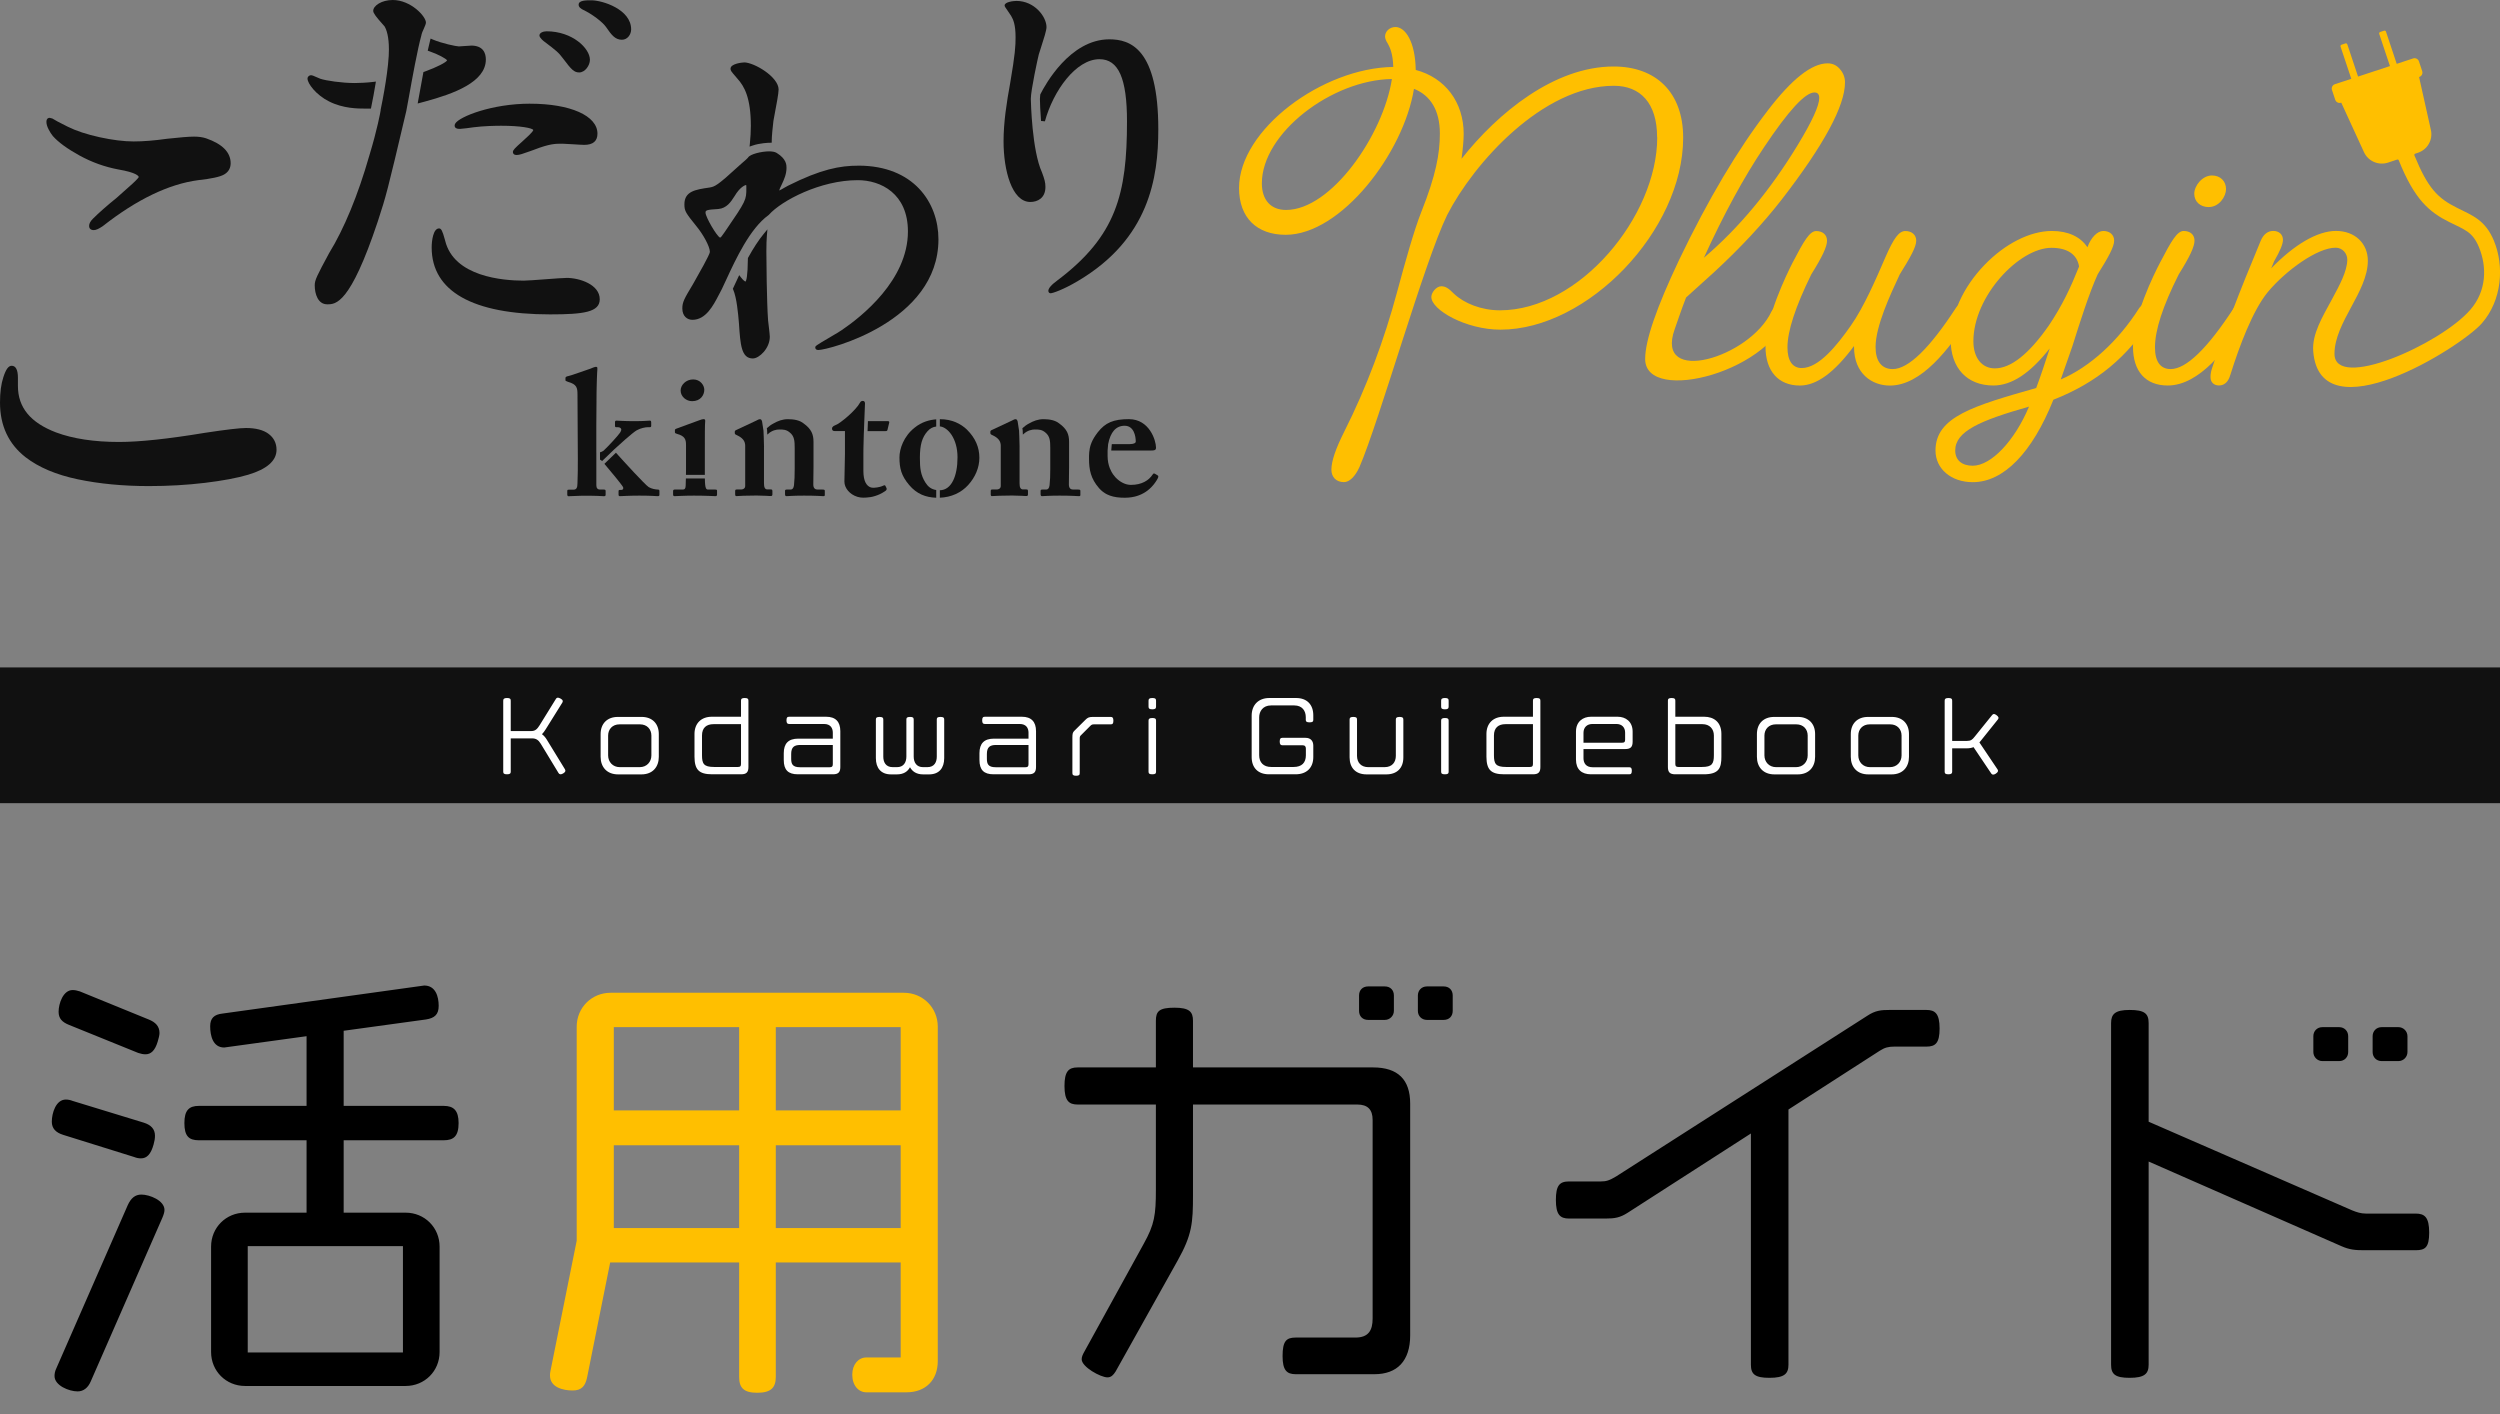 <svg width="442" height="250" viewBox="0 0 442 250" fill="none" xmlns="http://www.w3.org/2000/svg">
<rect x="0" y="0" width="442" height="250" fill="#808080" stroke="none"/>
<path d="M81.08 198.56C81.08 200.88 80.2 201.6 78.44 201.6H60.76V214.4H71.72C75.08 214.4 77.72 217.04 77.72 220.4V239.04C77.72 242.4 75.08 245.04 71.72 245.04H43.32C39.96 245.04 37.32 242.4 37.32 239.04V220.4C37.32 217.04 39.96 214.4 43.32 214.4H54.2V201.6H35.16C33.4 201.6 32.6 200.88 32.6 198.56C32.6 196.32 33.4 195.52 35.16 195.52H54.2V183.2L39.64 185.2C37.64 185.2 37.16 183.12 37.16 181.44C37.16 180 37.88 179.36 39.32 179.2L75 174.24C77 174.24 77.56 176.16 77.56 177.84C77.56 179.36 76.84 180 75.32 180.24L60.76 182.24V195.52H78.44C80.2 195.52 81.08 196.32 81.08 198.56ZM28.2 182.64C28.2 183.04 28.04 183.6 27.88 184.16C27.4 185.76 26.68 186.4 25.72 186.4C25.32 186.4 24.92 186.32 24.44 186.16L12.2 181.2C11 180.72 10.36 180.08 10.36 178.88C10.36 177.44 11.16 175.04 12.84 175.04C13.24 175.04 13.64 175.12 14.12 175.28L26.28 180.24C27.48 180.72 28.2 181.44 28.2 182.64ZM27.4 200.8C27.4 201.28 27.32 201.76 27.16 202.32C26.68 204.08 25.96 204.8 24.92 204.8C24.52 204.8 24.12 204.72 23.72 204.56L11.16 200.64C9.88 200.24 9.16 199.52 9.16 198.32C9.16 196.8 9.88 194.4 11.64 194.4C12.04 194.4 12.44 194.48 12.84 194.64L25.4 198.48C26.68 198.88 27.4 199.6 27.4 200.8ZM29.08 213.92C29.08 214.32 28.92 214.8 28.68 215.36L16.04 244.24C15.56 245.36 14.76 246 13.72 246C12.2 246 9.64 244.96 9.64 243.28C9.64 242.88 9.72 242.4 9.96 241.92L22.6 213.04C23.16 211.84 23.88 211.2 25 211.2C26.44 211.2 29.08 212.24 29.08 213.92ZM71.24 239.12V220.32H43.8V239.12H71.24ZM256.84 178.72C256.84 179.68 256.2 180.32 255.24 180.32H252.28C251.4 180.32 250.68 179.68 250.68 178.72V176C250.68 175.12 251.32 174.4 252.28 174.4H255.24C256.2 174.4 256.84 175.04 256.84 176V178.72ZM246.44 178.72C246.44 179.6 245.72 180.32 244.84 180.32H241.88C240.92 180.32 240.28 179.68 240.28 178.72V176C240.28 175.04 240.92 174.4 241.88 174.4H244.84C245.8 174.4 246.44 175.04 246.44 176V178.72ZM249.32 236.08C249.32 240.64 247 242.96 243 242.96H229.08C227.48 242.96 226.76 242.24 226.76 239.76C226.76 237.12 227.4 236.48 229.08 236.48H239.64C241.96 236.48 242.68 235.2 242.68 233.12V198C242.68 196.16 241.8 195.28 239.96 195.28H210.92V211.28C210.92 216.24 210.76 218.32 208.2 222.88L197.24 242.48C196.84 243.12 196.44 243.52 195.8 243.52C194.6 243.52 191.24 241.68 191.24 240.32C191.24 239.92 191.4 239.52 191.72 238.96L202.2 219.92C204.12 216.48 204.36 214.8 204.36 210.32V195.28H190.52C189 195.28 188.2 194.64 188.2 192C188.2 189.44 188.92 188.72 190.52 188.72H204.36V180.48C204.36 178.8 204.92 178.16 207.64 178.16C210.28 178.16 210.92 178.88 210.92 180.48V188.72H242.76C247.16 188.72 249.32 190.88 249.32 195.12V236.08ZM342.92 181.84C342.92 184.4 342.2 185.04 340.6 185.04H334.92C333.88 185.04 333.24 185.2 332.36 185.76L316.2 196.16V241.28C316.2 242.88 315.48 243.6 312.84 243.6C310.28 243.6 309.56 242.96 309.56 241.28V200.4L287.8 214.4C286.44 215.28 285.48 215.44 283.88 215.44H277.4C275.8 215.44 275.08 214.72 275.08 212.16C275.08 209.6 275.72 208.88 277.4 208.88H283C283.96 208.88 284.52 208.72 285.72 208L330.12 179.6C331.56 178.64 332.6 178.56 334.04 178.56H340.6C342.12 178.56 342.92 179.2 342.92 181.84ZM425.64 186C425.64 186.88 424.92 187.6 424.04 187.6H421.08C420.12 187.6 419.48 186.88 419.48 186V183.2C419.48 182.32 420.12 181.6 421.08 181.6H424.04C424.92 181.6 425.64 182.32 425.64 183.2V186ZM415.16 186C415.16 186.88 414.52 187.6 413.56 187.6H410.6C409.72 187.6 409 186.88 409 186V183.2C409 182.32 409.64 181.6 410.6 181.6H413.56C414.52 181.6 415.16 182.32 415.16 183.2V186ZM429.48 217.92C429.48 220.56 428.76 221.04 427.08 221.04H417.96C416.44 221.04 415.4 220.96 413.96 220.32L379.88 205.36V241.28C379.88 242.88 379.16 243.6 376.52 243.6C373.96 243.6 373.24 242.96 373.24 241.28V180.88C373.24 179.28 373.96 178.56 376.52 178.56C379.16 178.56 379.88 179.2 379.88 180.88V198.32L415.88 214C416.68 214.32 417.4 214.56 418.28 214.56H427.08C428.68 214.56 429.48 215.2 429.48 217.92Z" fill="black"/>
<path d="M165.8 240.64C165.8 244 163.64 246.16 160.28 246.16H153.16C151.8 246.16 150.68 244.96 150.68 243.04C150.68 241.2 151.8 240 153.16 240H159.24V223.2H137.16V243.44C137.16 245.36 136.28 246.24 133.88 246.24C131.48 246.24 130.68 245.36 130.68 243.44V223.2H107.88L103.8 243.52C103.48 245.04 102.84 245.84 101.24 245.84C99.56 245.84 97.24 245.28 97.24 243.2C97.24 242.96 97.24 242.72 97.32 242.4L101.96 219.36V181.52C101.96 178.16 104.6 175.52 107.96 175.52H159.8C163.16 175.52 165.8 178.16 165.8 181.52V240.64ZM159.24 196.32V181.6H137.16V196.32H159.24ZM159.24 217.12V202.48H137.16V217.12H159.24ZM130.68 196.32V181.6H108.52V196.32H130.68ZM130.68 217.12V202.48H108.52V217.12H130.68Z" fill="#FFBF00"/>
<g clip-path="url(#clip0_45_2)">
<path d="M122.364 70.928C121.35 70.928 120.335 70.141 120.335 69.037C120.335 68.091 121.253 67.083 122.552 67.083C123.852 67.083 124.518 68.153 124.518 68.912C124.518 69.858 123.852 70.928 122.364 70.928Z" fill="#111111"/>
<path d="M105.428 80.064V75.278C105.428 73.636 105.442 71.821 105.467 70.174C105.467 70.054 105.467 69.939 105.467 69.824C105.467 69.593 105.476 69.363 105.476 69.142C105.486 68.696 105.495 68.268 105.505 67.87C105.515 67.572 105.52 67.284 105.529 67.02C105.539 66.756 105.549 66.507 105.558 66.281C105.558 66.132 105.573 65.993 105.578 65.863C105.587 65.671 105.602 65.498 105.611 65.359C105.621 65.215 105.626 65.109 105.611 65.033C105.611 65.009 105.602 64.985 105.592 64.965C105.573 64.927 105.549 64.898 105.51 64.879C105.471 64.86 105.423 64.855 105.36 64.855C105.312 64.855 105.259 64.865 105.196 64.879C105.008 64.922 104.747 65.028 104.413 65.172C104.259 65.215 103.848 65.364 103.331 65.546C103.283 65.561 103.235 65.58 103.186 65.599C103.09 65.633 102.988 65.666 102.887 65.705C102.278 65.921 101.607 66.151 101.075 66.319C100.853 66.386 100.66 66.444 100.505 66.483C100.476 66.492 100.443 66.497 100.419 66.502C100.1 66.564 99.974 66.689 99.974 66.819V67.26C99.974 67.323 100.1 67.385 100.419 67.51C102.003 67.951 102.1 68.581 102.1 69.776L102.162 81.149C102.162 81.543 102.162 82.085 102.153 82.661V83.189C102.153 83.367 102.153 83.545 102.143 83.718C102.133 84.414 102.114 85.067 102.095 85.484C102.095 85.624 102.08 85.734 102.071 85.816C102.071 86.195 101.882 86.569 101.438 86.569H100.612C100.515 86.569 100.448 86.579 100.399 86.598C100.385 86.598 100.37 86.612 100.356 86.622C100.307 86.66 100.293 86.723 100.293 86.819V87.419C100.293 87.606 100.356 87.736 100.515 87.736C100.554 87.736 100.65 87.736 100.805 87.722C101.153 87.702 101.795 87.669 102.737 87.65C103.051 87.65 103.399 87.64 103.781 87.64H104.104C105.264 87.65 106.09 87.693 106.515 87.717C106.592 87.717 106.655 87.726 106.708 87.726H106.819C106.867 87.726 106.906 87.726 106.94 87.707C107.036 87.674 107.075 87.592 107.075 87.472V86.843C107.075 86.733 107.061 86.66 107.012 86.617C106.988 86.593 106.959 86.579 106.916 86.569C106.872 86.56 106.824 86.555 106.761 86.555H106.066C105.877 86.555 105.718 86.493 105.607 86.368C105.495 86.243 105.433 86.051 105.433 85.801V81.139V80.069H105.423L105.428 80.064Z" fill="#111111"/>
<path d="M116.33 86.555C115.949 86.555 115.19 86.43 114.683 86.113C114.007 85.662 110.355 81.663 108.896 80.04L106.858 82.004C107.92 83.261 110.128 85.907 110.181 86.176C110.244 86.425 110.118 86.617 109.862 86.617H109.611C109.423 86.617 109.36 86.68 109.36 86.867V87.405C109.36 87.654 109.423 87.722 109.611 87.722C109.862 87.722 111.196 87.626 113.036 87.626C115.128 87.626 116.016 87.722 116.268 87.722C116.519 87.722 116.586 87.659 116.586 87.472V86.843C116.586 86.622 116.524 86.56 116.33 86.56V86.555Z" fill="#111111"/>
<path d="M108.471 79.56C109.36 78.739 111.896 76.439 112.592 76.065C113.287 75.686 114.113 75.527 114.558 75.527H114.877C115.065 75.527 115.133 75.465 115.133 75.278V74.711C115.133 74.49 115.07 74.365 114.91 74.365C114.659 74.365 113.896 74.462 112.152 74.462C110.312 74.462 109.172 74.365 108.983 74.365C108.795 74.365 108.732 74.49 108.732 74.615V75.278C108.732 75.465 108.795 75.527 108.954 75.527H109.239C109.621 75.527 109.843 75.748 109.843 75.935C109.843 76.094 109.746 76.315 109.621 76.502C109.239 77.068 107.466 78.989 106.703 79.685C106.539 79.814 106.312 79.91 106.08 79.973V81.264C106.211 81.322 106.341 81.399 106.452 81.514L108.481 79.56H108.471Z" fill="#111111"/>
<path d="M119.639 76.694C121.098 77.073 121.287 77.702 121.287 78.648V83.089C121.287 83.367 121.287 83.66 121.277 83.958H124.615V79.618C124.615 77.001 124.615 74.985 124.678 74.481C124.712 74.231 124.615 74.102 124.427 74.102C124.238 74.102 123.982 74.164 123.668 74.289C123.127 74.51 119.992 75.614 119.548 75.801C119.388 75.863 119.325 75.926 119.325 76.051V76.396C119.325 76.521 119.359 76.617 119.644 76.68V76.694H119.639Z" fill="#111111"/>
<path d="M126.451 86.555H125.185C124.866 86.555 124.741 86.305 124.678 85.734C124.644 85.532 124.63 85.12 124.62 84.596H121.263C121.253 85.038 121.239 85.489 121.224 85.921C121.19 86.425 121.036 86.55 120.717 86.55H119.321C119.132 86.55 119.002 86.613 119.002 86.805V87.405C119.002 87.654 119.099 87.722 119.258 87.722C119.64 87.722 120.842 87.626 122.683 87.626C124.808 87.626 126.262 87.722 126.518 87.722C126.707 87.722 126.774 87.597 126.774 87.405V86.776C126.774 86.617 126.712 86.555 126.456 86.555H126.451Z" fill="#111111"/>
<path d="M135.078 78.994C135.078 78.144 134.982 76.127 134.982 76.127L134.73 74.49C134.682 74.303 134.6 74.183 134.479 74.135C134.441 74.121 134.397 74.111 134.349 74.111C134.204 74.111 134.064 74.183 133.895 74.269C133.837 74.298 133.779 74.332 133.716 74.361L130.228 75.998C130.18 76.012 130.136 76.031 130.098 76.055C130.021 76.099 129.963 76.156 129.934 76.219C129.919 76.248 129.909 76.281 129.909 76.31V76.564C129.909 76.66 129.943 76.752 130.045 76.824C130.078 76.848 130.117 76.867 130.165 76.881L130.291 76.944L130.417 77.006C130.798 77.193 131.132 77.414 131.368 77.707C131.397 77.745 131.426 77.779 131.455 77.817C131.508 77.894 131.557 77.976 131.595 78.062C131.615 78.105 131.634 78.153 131.648 78.197C131.697 78.336 131.731 78.49 131.745 78.657C131.745 78.715 131.75 78.773 131.75 78.83V85.916C131.75 86.166 131.639 86.325 131.479 86.421C131.402 86.469 131.31 86.497 131.214 86.521C131.165 86.531 131.117 86.536 131.069 86.54C131.02 86.54 130.972 86.54 130.924 86.54H130.291C130.228 86.54 130.175 86.54 130.136 86.555C130.074 86.569 130.035 86.593 130.011 86.632C129.987 86.67 129.977 86.723 129.977 86.795V87.395C129.977 87.582 130.04 87.712 130.165 87.712C130.214 87.712 130.31 87.712 130.465 87.698C130.924 87.669 131.861 87.616 133.334 87.616H134.001C134.619 87.626 135.102 87.64 135.465 87.659C135.527 87.659 135.581 87.659 135.634 87.669C135.851 87.678 136.01 87.693 136.126 87.698H136.31C136.498 87.698 136.561 87.573 136.561 87.381V86.814C136.561 86.733 136.552 86.67 136.527 86.627C136.503 86.584 136.465 86.56 136.402 86.545C136.358 86.536 136.31 86.531 136.247 86.531H135.677C135.233 86.531 135.073 86.152 135.073 85.46V78.97V78.989L135.078 78.994Z" fill="#111111"/>
<path d="M145.44 86.555H144.551C144.169 86.555 143.792 86.368 143.792 85.672C143.792 85.043 143.826 83.655 143.826 82.647V78.11C143.826 76.819 143.478 75.873 142.082 74.865C141.387 74.298 140.372 74.111 139.295 74.111C138.344 74.111 137.522 74.428 136.759 74.865C136.32 75.086 135.909 75.398 135.571 75.715L135.624 76.06V76.094C135.624 76.127 135.643 76.435 135.658 76.857C135.687 76.824 135.711 76.785 135.745 76.756C136.503 76.065 137.266 75.935 137.774 75.935C138.469 75.935 139.039 75.935 139.677 76.502C140.435 77.131 140.503 77.952 140.503 79.21V82.834C140.503 84.092 140.469 84.975 140.377 85.796C140.314 86.363 140.058 86.55 139.807 86.55H139.174C138.856 86.55 138.793 86.613 138.793 86.805V87.342C138.793 87.592 138.856 87.722 139.044 87.722C139.232 87.722 140.247 87.626 142.15 87.626C144.367 87.626 145.319 87.722 145.575 87.722C145.763 87.722 145.826 87.659 145.826 87.501V86.776C145.826 86.617 145.73 86.555 145.445 86.555H145.44Z" fill="#111111"/>
<path d="M180.263 78.994C180.263 78.144 180.167 76.127 180.167 76.127L179.916 74.49C179.867 74.303 179.785 74.183 179.664 74.135C179.626 74.121 179.582 74.111 179.534 74.111C179.389 74.111 179.249 74.183 179.08 74.269C179.022 74.298 178.964 74.332 178.901 74.361L175.414 75.998C175.365 76.012 175.322 76.031 175.283 76.055C175.206 76.099 175.148 76.156 175.119 76.219C175.104 76.248 175.095 76.281 175.095 76.31V76.564C175.095 76.66 175.129 76.752 175.23 76.824C175.264 76.848 175.302 76.867 175.351 76.881L175.476 76.944L175.602 77.006C175.984 77.193 176.317 77.414 176.554 77.707C176.583 77.745 176.612 77.779 176.641 77.817C176.694 77.894 176.742 77.976 176.781 78.062C176.8 78.105 176.819 78.153 176.834 78.197C176.882 78.336 176.916 78.49 176.93 78.657C176.93 78.715 176.935 78.773 176.935 78.83V85.916C176.935 86.166 176.824 86.325 176.665 86.421C176.587 86.469 176.496 86.497 176.399 86.521C176.351 86.531 176.302 86.536 176.254 86.54C176.206 86.54 176.157 86.54 176.109 86.54H175.476C175.414 86.54 175.36 86.54 175.322 86.555C175.259 86.569 175.22 86.593 175.196 86.632C175.172 86.67 175.162 86.723 175.162 86.795V87.395C175.162 87.582 175.225 87.712 175.351 87.712C175.399 87.712 175.496 87.712 175.65 87.698C176.109 87.669 177.046 87.616 178.52 87.616H179.186C179.805 87.626 180.288 87.64 180.65 87.659C180.713 87.659 180.766 87.659 180.819 87.669C181.036 87.678 181.196 87.693 181.312 87.698H181.495C181.684 87.698 181.746 87.573 181.746 87.381V86.814C181.746 86.733 181.737 86.67 181.713 86.627C181.689 86.584 181.65 86.56 181.587 86.545C181.544 86.536 181.495 86.531 181.432 86.531H180.862C180.418 86.531 180.259 86.152 180.259 85.46V78.97V78.989L180.263 78.994Z" fill="#111111"/>
<path d="M190.625 86.555H189.736C189.355 86.555 188.978 86.368 188.978 85.672C188.978 85.043 189.012 83.655 189.012 82.647V78.11C189.012 76.819 188.664 75.873 187.268 74.865C186.572 74.298 185.558 74.111 184.481 74.111C183.529 74.111 182.708 74.428 181.945 74.865C181.505 75.086 181.094 75.398 180.756 75.715L180.809 76.06V76.094C180.809 76.127 180.829 76.435 180.843 76.857C180.872 76.824 180.896 76.785 180.93 76.756C181.689 76.065 182.452 75.935 182.959 75.935C183.655 75.935 184.225 75.935 184.862 76.502C185.621 77.131 185.688 77.952 185.688 79.21V82.834C185.688 84.092 185.655 84.975 185.563 85.796C185.5 86.363 185.244 86.55 184.993 86.55H184.36C184.041 86.55 183.978 86.613 183.978 86.805V87.342C183.978 87.592 184.041 87.722 184.23 87.722C184.418 87.722 185.432 87.626 187.336 87.626C189.553 87.626 190.504 87.722 190.761 87.722C190.949 87.722 191.012 87.659 191.012 87.501V86.776C191.012 86.617 190.915 86.555 190.63 86.555H190.625Z" fill="#111111"/>
<path d="M153.449 74.481L153.386 76.219H156.579C156.767 76.219 156.864 76.156 156.898 76.031L157.217 74.706C157.25 74.582 157.183 74.457 156.994 74.457H153.454V74.481H153.449Z" fill="#111111"/>
<path d="M153.773 87.914C154.478 87.803 155.062 87.597 155.521 87.385C155.676 87.314 155.811 87.242 155.937 87.174C156.251 87.001 156.473 86.843 156.613 86.742C156.739 86.617 156.801 86.493 156.739 86.3L156.55 85.921C156.487 85.763 156.391 85.763 156.169 85.859C156.004 85.94 155.801 86.017 155.574 86.075C155.275 86.156 154.937 86.209 154.589 86.228C154.502 86.228 154.415 86.228 154.328 86.228C154.207 86.228 154.077 86.209 153.937 86.166C153.613 86.06 153.265 85.806 153.009 85.283C152.792 84.836 152.647 84.188 152.647 83.266V80.429C152.647 80.083 152.647 79.728 152.652 79.373C152.662 78.48 152.686 77.568 152.72 76.713C152.724 76.54 152.734 76.372 152.744 76.209L152.807 74.447L152.932 71.327C152.932 71.202 152.898 71.091 152.835 71.01C152.821 70.99 152.802 70.971 152.782 70.957C152.724 70.909 152.647 70.885 152.55 70.885H152.478C152.314 70.899 152.154 70.976 152.043 71.197C151.348 72.522 148.589 74.85 147.701 75.167C147.599 75.206 147.507 75.249 147.435 75.292C147.396 75.316 147.362 75.335 147.333 75.359C147.179 75.475 147.102 75.609 147.102 75.767C147.102 75.964 147.174 76.089 147.295 76.151C147.367 76.19 147.449 76.209 147.546 76.209H149.386V80.304C149.386 81.5 149.29 84.02 149.29 85.153C149.29 86.286 150.232 87.429 151.604 87.842C151.923 87.938 152.261 87.99 152.618 87.99C153.034 87.99 153.42 87.957 153.773 87.899V87.909V87.914Z" fill="#111111"/>
<path d="M165.525 86.637C164.622 86.497 164.067 86.032 163.617 85.326C162.762 83.972 162.637 82.777 162.637 80.948C162.637 78.648 163.018 77.323 163.999 76.224C164.429 75.743 164.922 75.489 165.525 75.407V74.14C164.352 74.226 162.985 74.572 161.685 75.628C159.782 77.14 159.023 79.344 159.023 80.856C159.023 82.777 159.342 84.102 160.733 85.739C162.076 87.342 163.675 87.938 165.525 88V86.641V86.637Z" fill="#111111"/>
<path d="M170.97 75.969C169.892 74.927 168.308 74.111 166.182 74.111H166.163V75.383C167.588 75.532 169.288 77.52 169.288 80.852C169.288 84.183 168.226 86.641 166.163 86.68V87.995C168.168 87.923 169.95 87.117 171.187 85.734C172.39 84.409 173.153 82.709 173.153 80.948C173.153 79.09 172.457 77.453 170.965 75.969H170.97Z" fill="#111111"/>
<path d="M193.002 78.211C192.954 78.326 192.91 78.437 192.871 78.547C192.867 78.561 192.862 78.576 192.857 78.59C192.823 78.681 192.799 78.773 192.77 78.869C192.765 78.893 192.755 78.921 192.751 78.945C192.726 79.032 192.707 79.118 192.688 79.205C192.683 79.229 192.678 79.253 192.673 79.272C192.63 79.488 192.596 79.709 192.577 79.934C192.577 79.959 192.577 79.987 192.572 80.011C192.562 80.098 192.557 80.184 192.553 80.275C192.553 80.309 192.553 80.347 192.548 80.381C192.548 80.467 192.543 80.554 192.538 80.64V81.106C192.538 83.06 192.857 84.635 194.311 86.305C194.519 86.54 194.736 86.747 194.968 86.929C195.122 87.049 195.282 87.16 195.451 87.256C195.533 87.304 195.62 87.352 195.707 87.395C195.881 87.481 196.06 87.558 196.248 87.626C196.436 87.693 196.63 87.75 196.832 87.798C197.035 87.846 197.243 87.885 197.46 87.914C197.895 87.976 198.369 88 198.876 88C199.311 88 199.716 87.966 200.098 87.904C200.286 87.875 200.47 87.837 200.649 87.793C200.736 87.769 200.823 87.75 200.91 87.722C201.504 87.549 202.016 87.304 202.46 87.025C202.586 86.944 202.707 86.862 202.822 86.776C203.455 86.305 203.924 85.763 204.262 85.278C204.354 85.144 204.436 85.019 204.513 84.894C204.561 84.812 204.61 84.735 204.648 84.659C204.731 84.505 204.774 84.39 204.788 84.303C204.788 84.275 204.793 84.251 204.788 84.227C204.779 84.13 204.726 84.078 204.644 84.03L204.17 83.746C204.122 83.722 204.074 83.708 204.025 83.708C204.011 83.708 203.991 83.708 203.977 83.718C203.943 83.727 203.914 83.746 203.88 83.775C203.847 83.804 203.818 83.847 203.784 83.9C203.702 84.025 203.61 84.15 203.508 84.27C203.306 84.51 203.069 84.731 202.793 84.923C202.658 85.019 202.508 85.11 202.349 85.192C201.721 85.523 200.929 85.729 199.943 85.729C199.716 85.729 199.484 85.7 199.248 85.643C198.774 85.528 198.291 85.297 197.847 84.961C197.625 84.793 197.407 84.601 197.204 84.38C197.055 84.217 196.91 84.039 196.779 83.847C196.692 83.718 196.605 83.588 196.528 83.444C196.412 83.233 196.306 83.012 196.214 82.777C195.968 82.148 195.823 81.428 195.823 80.626V79.651L195.92 78.518C196.33 76.406 197.282 75.273 198.837 75.273C200.484 75.273 200.803 77.131 200.803 78.077C200.803 78.331 200.422 78.518 199.755 78.518H196.576C196.572 78.547 196.562 78.576 196.557 78.605L196.47 79.651H203.494C204.064 79.651 204.383 79.618 204.383 79.147C204.383 77.856 203.209 74.106 199.596 74.106C196.837 74.106 195.412 74.735 194.079 76.439C193.577 77.092 193.234 77.664 192.997 78.211H193.002Z" fill="#111111"/>
<path d="M93.709 18.33C86.927 18.33 81.217 20.634 80.492 21.834C80.314 22.132 80.386 22.358 80.444 22.463C80.603 22.785 81.043 22.785 81.367 22.785C81.69 22.785 83.338 22.564 83.7 22.506C85.526 22.271 87.584 22.233 88.651 22.233C91.984 22.233 94.168 22.636 94.284 22.996C94.235 23.323 92.965 24.456 92.289 25.065C91.071 26.15 90.68 26.534 90.68 26.866C90.68 27.067 90.767 27.403 91.361 27.403C91.839 27.403 92.438 27.187 93.752 26.717L94.395 26.486C97.182 25.406 98.163 25.406 99.404 25.406C99.665 25.406 100.457 25.454 101.225 25.502C102.075 25.555 102.955 25.613 103.288 25.613C104.843 25.613 105.631 24.945 105.631 23.63C105.631 20.466 100.844 18.334 93.719 18.334H93.709V18.33Z" fill="#111111"/>
<path d="M96.612 5.535C96.013 5.535 95.371 5.814 95.371 6.265C95.371 6.692 96.124 7.269 96.206 7.331C98.37 8.968 98.752 9.27 99.568 10.37C101.027 12.319 101.51 12.809 102.404 12.809C103.423 12.809 104.298 11.58 104.298 10.572C104.298 8.565 101.23 5.531 96.607 5.531H96.612V5.535Z" fill="#111111"/>
<path d="M69.44 0C67.464 0 65.986 1.013 65.986 1.916C65.986 2.343 66.556 3.053 67.672 4.302C67.812 4.455 67.923 4.58 67.986 4.657C68.344 5.257 68.759 6.448 68.759 8.747C68.769 9.391 68.711 10.327 68.595 11.455C68.541 12.045 68.479 12.559 68.411 12.986C68.155 14.907 67.773 17.115 67.305 19.372L67.295 19.415V19.463C67.295 19.463 67.295 19.515 67.295 19.54C67.257 19.78 66.72 22.833 65.29 27.528C63.305 34.47 60.851 40.428 58.18 44.768C56.045 48.734 55.644 49.511 55.644 50.438C55.644 51.989 56.224 53.803 57.847 53.803C59.363 53.803 61.899 53.803 66.764 39.237L66.904 38.801C68.237 34.701 68.411 34.173 71.831 19.636C71.908 19.28 72.073 18.368 72.3 17.101C72.865 13.951 73.817 8.68 74.527 6.145L74.536 6.092V6.059C74.546 5.934 74.754 5.463 74.894 5.156C75.15 4.58 75.304 4.22 75.304 3.99C75.309 2.9 72.638 0 69.43 0H69.44Z" fill="#111111"/>
<path d="M83.28 8.065C83.086 8.065 82.57 8.104 82.077 8.142C81.671 8.171 81.246 8.205 81.13 8.205C80.71 8.205 78.121 7.681 76.493 6.976L76.13 6.817L76.034 7.197C75.923 7.643 75.807 8.137 75.686 8.675L75.623 8.963L75.903 9.059C77.468 9.597 78.869 10.365 79.048 10.672C78.884 11.008 77.372 11.834 75.039 12.679L74.86 12.742L74.826 12.929C74.531 14.484 74.256 16.016 74.039 17.23L73.846 18.301L74.358 18.162C74.599 18.095 74.87 18.023 75.183 17.941C80.174 16.587 85.898 14.523 85.898 10.524C85.898 9.395 85.444 8.056 83.275 8.056V8.065H83.28Z" fill="#111111"/>
<path d="M104.549 0.053C103.549 0.053 102.302 0.053 102.302 0.835C102.302 1.287 102.752 1.565 103.1 1.738C104.631 2.453 106.524 3.874 107.152 4.782L107.273 4.954C108.051 6.068 108.718 7.028 109.945 7.028C110.959 7.028 111.587 6.078 111.587 5.195C111.587 1.637 106.486 0.053 104.549 0.053Z" fill="#111111"/>
<path d="M66.015 14.479C64.861 14.623 63.397 14.681 62.745 14.681C60.373 14.681 57.615 14.249 56.653 13.932C56.571 13.913 56.315 13.798 56.107 13.702C55.552 13.452 55.199 13.298 54.977 13.298C54.721 13.298 54.368 13.51 54.368 13.903C54.368 14.753 55.88 16.789 58.156 17.922C60.648 19.199 63.334 19.199 64.479 19.199H65.58L65.633 18.935C65.923 17.528 66.174 16.16 66.387 14.859L66.459 14.422L66.02 14.479H66.015Z" fill="#111111"/>
<path d="M100.158 49.137C99.597 49.137 98.071 49.252 96.453 49.372C94.844 49.492 93.187 49.617 92.598 49.617C88.936 49.617 80.251 48.931 78.7 42.541C78.69 42.507 78.666 42.43 78.642 42.329C78.217 40.783 78.009 40.385 77.623 40.385C76.589 40.385 76.319 42.584 76.319 43.746C76.319 51.489 83.555 55.584 97.245 55.584C103.201 55.584 106.036 55.186 106.036 52.91C106.036 50.332 102.529 49.132 100.158 49.132V49.137Z" fill="#111111"/>
<path d="M131.547 11.042C131.233 11.042 129.156 11.248 129.156 12.146C129.156 12.487 129.267 12.617 130.156 13.649L130.397 13.932C131.561 15.224 132.75 17.226 132.75 22.252C132.75 23.217 132.682 24.403 132.576 25.416L132.523 25.92L133.006 25.752C134.349 25.277 135.962 25.243 135.977 25.243C135.996 25.243 136.088 25.243 136.112 25.243L136.445 25.224V24.845C136.44 24.201 136.619 22.329 136.74 21.383C136.774 21.162 136.865 20.677 136.972 20.12C137.262 18.594 137.658 16.505 137.658 15.829C137.658 13.591 133.325 11.032 131.552 11.032H131.547V11.042Z" fill="#111111"/>
<path d="M151.763 29.29C148.531 29.29 145.179 29.895 139.343 32.824C139.213 32.876 139.015 32.992 138.706 33.174C138.445 33.328 137.986 33.596 137.778 33.683C137.802 33.443 138.03 32.992 138.17 32.708C138.672 31.652 139.054 30.754 139.054 29.669C139.054 29.199 139.054 28.099 137.319 27.038C137.025 26.856 136.571 26.76 135.972 26.76C134.696 26.76 132.566 27.235 132.233 27.888C132.136 28.023 131.629 28.46 131.325 28.719C131.059 28.945 130.832 29.141 130.726 29.247C126.721 32.934 126.364 32.992 125.417 33.16C122.948 33.52 121.002 33.803 121.002 36.136C121.002 37.351 121.253 37.663 123.204 40.092C124.291 41.417 125.509 43.573 125.509 44.547C125.475 45.042 123.523 48.47 122.881 49.598C122.721 49.871 122.591 50.102 122.509 50.255C120.963 52.834 120.635 53.419 120.635 54.533C120.635 55.925 121.528 56.545 122.417 56.545C124.794 56.545 126.108 54.015 127.069 52.166L127.088 52.133C127.238 51.835 127.417 51.485 127.61 51.134C127.842 50.654 128.103 50.092 128.388 49.473C130.059 45.853 132.59 40.385 135.88 38.028L135.909 38.008L135.933 37.98C138.16 35.474 145.039 31.854 151.647 31.854C155.738 31.854 160.521 34.225 160.521 40.918C160.521 49.526 152.314 56.002 148.778 58.393C148.512 58.585 147.657 59.084 146.836 59.569C144.14 61.149 144.14 61.182 144.14 61.437C144.14 61.6 144.213 61.879 144.705 61.879C146.425 61.879 165.917 56.914 165.917 42.315C165.917 35.829 161.545 29.285 151.773 29.285H151.763V29.29ZM129.784 34.811L129.875 34.672C130.784 33.131 131.648 32.737 131.928 32.708C131.953 32.809 131.953 33.044 131.953 33.241C131.953 35.358 131.953 35.445 128.233 40.87L128.103 41.057C127.605 41.777 127.441 42.003 127.306 42.008C126.755 41.825 124.736 38.369 124.736 37.6C124.736 37.173 124.914 37.077 127.001 36.952C128.489 36.823 129.233 35.666 129.779 34.816H129.784V34.811Z" fill="#111111"/>
<path d="M135.798 56.674C135.552 53.424 135.494 45.551 135.494 44.475C135.494 43.28 135.527 42.329 135.59 41.58L135.682 40.553L135.025 41.35C134.131 42.435 133.204 43.851 132.267 45.556L132.228 45.627V45.709C132.194 48.883 131.953 49.631 131.803 49.785C131.692 49.751 131.392 49.55 131.016 49.06L130.692 48.642L130.47 49.118C130.238 49.607 130.025 50.073 129.827 50.496L129.566 51.062L129.624 51.192C130.257 52.632 130.508 55.56 130.615 56.813C130.629 56.972 130.639 57.111 130.648 57.207C130.895 60.923 131.054 63.376 133.102 63.376C134.233 63.376 136.102 61.586 136.102 59.545C136.102 59.113 135.798 56.684 135.798 56.674Z" fill="#111111"/>
<path d="M182.249 17.576V17.485C182.249 15.953 183.49 10.274 183.655 9.635C183.708 9.448 183.833 9.05 183.988 8.589C184.553 6.851 185.022 5.367 185.022 4.801C185.022 2.953 182.901 0.163 179.708 0.163C179.148 0.163 177.616 0.35 177.616 0.96C177.616 1.123 177.684 1.243 178.293 2.103C178.476 2.367 178.708 2.693 178.761 2.799C179.143 3.452 179.553 4.335 179.553 6.596C179.553 8.133 179.486 9.525 178.592 14.734C177.988 18.047 177.428 21.58 177.428 24.984C177.428 30.149 178.911 35.709 182.162 35.709C183.452 35.709 184.833 35.013 184.833 33.054C184.833 32.262 184.674 31.695 184.22 30.476C182.437 26.582 182.263 17.951 182.254 17.581H182.249V17.576Z" fill="#111111"/>
<path d="M196.132 6.952C189.176 6.952 184.77 15.008 183.959 16.625L183.925 16.683L183.915 16.75C183.877 17.072 183.857 17.312 183.857 17.485C183.862 18.219 183.92 19.679 184.055 21.388L184.741 21.45C186.22 16.049 190.229 10.466 194.383 10.466C197.75 10.466 199.253 13.855 199.253 21.455C199.253 34.24 197.402 41.72 186.891 49.617C186.094 50.203 185.186 51.014 185.369 51.571C185.427 51.739 185.572 51.849 185.746 51.849C186.099 51.849 187.983 51.225 190.567 49.684C203.175 42.233 204.788 31.436 204.788 22.867C204.788 8.603 199.842 6.952 196.122 6.952H196.132Z" fill="#111111"/>
<path d="M9.347 24.057C10.323 25.157 11.912 26.314 14.067 27.499C16.221 28.68 18.521 29.511 20.907 29.957C24.172 30.514 24.506 31.134 24.535 31.302C24.496 31.378 24.312 31.667 23.404 32.497C22.593 33.241 21.66 34.072 20.651 34.95C18.931 36.343 17.506 37.596 16.424 38.676C15.97 39.127 15.753 39.545 15.753 39.962C15.753 40.313 15.97 40.683 16.574 40.683C16.975 40.683 17.492 40.452 18.221 39.943C24.187 35.262 29.848 32.54 35.036 31.854C37.394 31.595 38.891 31.268 39.606 30.86C40.384 30.418 40.78 29.741 40.78 28.858C40.78 26.933 39.321 25.454 36.442 24.456C35.838 24.254 35.123 24.153 34.326 24.153C33.423 24.153 31.853 24.278 29.505 24.537C27.312 24.849 25.337 25.008 23.636 25.008C21.936 25.008 19.854 24.753 17.603 24.259C15.352 23.764 13.448 23.135 11.956 22.391C11.139 21.988 10.584 21.7 10.197 21.494C9.797 21.282 9.502 21.109 9.318 20.989L9.27 20.956L8.787 20.836H8.743C8.618 20.836 8.207 20.889 8.207 21.556C8.207 21.93 8.328 22.353 8.579 22.847C8.811 23.308 9.067 23.716 9.347 24.057Z" fill="#111111"/>
<path d="M47.465 76.689C46.548 76.017 45.21 75.671 43.49 75.671C42.379 75.671 39.988 75.95 36.176 76.531C29.742 77.597 24.655 78.139 21.057 78.139C16.666 78.139 12.917 77.573 9.917 76.454C5.376 74.726 3.169 72.037 3.169 68.235V66.814C3.169 65.393 2.797 64.668 2.063 64.668C1.493 64.668 1.039 65.297 0.589 66.703C0.198 67.87 0 69.377 0 71.178C0 75.254 1.522 78.504 4.521 80.837C6.845 82.633 9.956 83.948 13.777 84.745C17.559 85.537 21.776 85.94 26.303 85.94C29.737 85.94 33.075 85.748 36.225 85.369C39.379 84.99 41.949 84.505 43.871 83.934C47.2 82.94 48.891 81.456 48.891 79.526C48.891 78.345 48.412 77.39 47.461 76.689H47.465Z" fill="#111111"/>
<path d="M292.976 24.273C292.976 18.2 289.996 15.166 285.339 15.166C272.736 15.166 260.514 28.901 255.858 38.013C251.81 46.285 243.863 74.457 240.351 82.58C239.588 84.251 238.593 85.24 237.603 85.24C236.226 85.24 235.39 84.327 235.39 83.041C235.39 81.519 236.168 79.286 237.666 76.305C241.627 68.441 244.709 60.16 246.998 51.657C248.477 46.151 250.027 40.649 251.283 37.485C253.882 30.956 254.568 27.163 254.568 23.596C254.568 19.496 252.887 16.841 249.989 15.704C248.158 27.087 237.081 41.513 227.309 41.513C222.193 41.513 219.063 38.479 219.063 33.241C219.063 22.919 233.801 11.993 246.332 11.834C246.254 9.405 245.718 8.344 245.337 7.662C245.032 7.206 244.878 6.75 244.878 6.448C244.878 5.535 245.713 4.777 246.709 4.777C248.462 4.777 250.22 7.36 250.302 12.367C255.495 13.735 258.78 18.061 258.78 23.673C258.78 24.734 258.63 26.405 258.399 28.076C264.814 19.952 274.818 11.757 285.286 11.757C292.773 11.757 297.584 16.309 297.584 24.355C297.584 40.75 280.706 58.283 265.282 58.283C259.171 58.283 253.061 54.792 253.061 52.512C253.061 51.681 253.979 50.611 254.814 50.611C255.65 50.611 256.191 51.067 257.027 51.902C258.857 53.645 261.915 54.864 265.2 54.864C279.252 54.864 293 38.239 293 24.273H292.995H292.976ZM246.085 13.97C235.468 14.119 223.097 23.534 223.097 32.416C223.097 35.378 224.7 37.12 227.376 37.12C235.395 37.12 244.559 23.836 246.09 13.97H246.085Z" fill="#FFBF00"/>
<path d="M347.006 53.717C346.663 53.717 346.175 53.851 345.765 54.499C341.118 61.634 337.369 65.254 334.63 65.254C332.679 65.254 331.601 63.866 331.601 61.355C331.601 57.692 334.171 52.161 335.881 48.503C337.765 45.493 338.789 43.65 338.789 42.555C338.789 41.532 338.021 40.846 336.876 40.846C335.732 40.846 334.823 42.075 333.311 45.546C331.722 49.233 329.539 54.288 327.235 57.562C324.785 61.057 321.578 65.071 318.535 65.071C316.916 65.071 316.023 63.775 316.023 61.422C316.023 58.542 317.399 54.317 320.235 48.508C322.187 45.397 323.017 43.616 323.017 42.56C323.017 41.504 322.249 40.851 321.105 40.851C319.96 40.851 318.95 42.555 316.97 46.362C315.834 48.58 312.139 56.223 312.139 61.293C312.139 65.594 314.409 68.163 318.221 68.163C321.182 68.163 324.312 65.873 327.795 61.168V61.36C327.795 66.065 330.978 68.168 334.128 68.168C339.688 68.168 344.567 61.754 348.204 56.161C348.436 55.776 348.484 55.412 348.484 55.176C348.484 54.38 347.827 53.722 347.021 53.722H347.011L347.006 53.717Z" fill="#FFBF00"/>
<path d="M379.371 53.717C378.704 53.717 378.212 54.471 378.192 54.499C374.483 60.337 369.459 64.903 364.343 67.087L366.396 61.216L366.57 60.669C367.613 57.351 369.362 51.801 370.874 48.494C372.758 45.483 373.782 43.64 373.782 42.545C373.782 41.523 373.014 40.836 371.869 40.836C370.797 40.836 369.676 42.003 369.058 43.717C367.797 41.83 365.633 40.836 362.759 40.836C358.914 40.836 354.45 43.097 350.817 46.885C347.04 50.822 344.876 55.628 344.876 60.073C344.876 65.061 347.769 68.158 352.431 68.158C355.658 68.158 358.923 66.012 362.382 61.605C362.3 61.854 362.218 62.109 362.136 62.378C361.566 64.13 360.923 66.113 360 68.6C348.895 71.763 342.195 73.689 342.195 79.651C342.195 82.897 344.968 85.249 348.789 85.249C354.223 85.249 359.281 80.074 363.039 70.674C370.72 67.649 376.149 63.156 380.632 56.084C380.661 56.026 380.907 55.527 380.907 55.172C380.907 54.298 380.294 53.717 379.376 53.717H379.371ZM352.687 65.129C350.383 65.129 348.895 63.247 348.895 60.337C348.895 52.358 356.996 43.813 362.701 43.813C365.512 43.813 367.241 44.984 367.58 47.121C366.116 50.779 364.647 53.957 362.227 57.558C358.73 62.579 355.522 65.129 352.687 65.129ZM348.774 82.34C346.842 82.34 345.683 81.336 345.683 79.651C345.683 76.248 350.074 74.351 358.73 71.893C356.179 77.971 352.025 82.34 348.774 82.34Z" fill="#FFBF00"/>
<path d="M390.501 36.607C392.37 36.607 393.564 34.725 393.564 33.433C393.564 32.012 392.539 31.023 391.076 31.023C389.39 31.023 387.946 32.804 387.946 34.264C387.946 35.642 388.999 36.611 390.496 36.611H390.501V36.607Z" fill="#FFBF00"/>
<path d="M396.148 53.717C395.805 53.717 395.317 53.851 394.907 54.499C390.26 61.634 386.511 65.254 383.772 65.254C381.961 65.254 380.999 63.924 380.999 61.418C380.999 58.355 382.376 54.135 385.202 48.508C387.153 45.392 387.989 43.611 387.989 42.545C387.989 41.48 387.221 40.836 386.076 40.836C384.931 40.836 383.922 42.541 381.941 46.348C380.806 48.503 377.111 55.964 377.111 61.288C377.111 65.657 379.347 68.158 383.255 68.158C388.815 68.158 393.694 61.744 397.332 56.151C397.563 55.767 397.612 55.402 397.612 55.167C397.612 54.37 396.955 53.712 396.148 53.712H396.143L396.148 53.717Z" fill="#FFBF00"/>
<path d="M298.092 52.613C297.198 54.922 296.584 56.799 296.087 58.201C292.478 68.273 309.395 63.261 313.202 55.061C313.825 54.058 314.477 53.554 315.163 53.554C315.941 53.554 316.472 53.938 316.322 54.658C314.066 65.585 290.855 71.663 290.865 63.468C290.865 61.816 291.372 59.521 292.382 56.597C293.391 53.669 294.894 50.111 296.884 45.916C302 35.243 307.217 26.453 312.54 19.535C316.791 13.975 320.312 11.2 323.114 11.2C324.008 11.2 324.732 11.541 325.302 12.223C325.897 12.905 326.196 13.687 326.196 14.575C326.196 18.714 322.481 25.598 315.042 35.234C311.709 39.516 307.729 43.803 303.086 48.086C301.864 49.209 300.203 50.716 298.092 52.603H298.096L298.092 52.613ZM301.256 45.565C307.439 40.303 312.97 33.654 317.849 25.617C320.38 21.45 321.641 18.685 321.641 17.326C321.641 16.678 321.361 16.347 320.791 16.347C319.153 16.347 316.182 19.583 311.868 26.054C308.299 31.374 304.763 37.874 301.251 45.56L301.256 45.565Z" fill="#FFBF00"/>
<path d="M440.937 42.589C439.396 38.887 437.189 38.138 434.363 36.722C430.962 35.022 429.247 33.27 426.866 27.471C426.817 27.355 426.88 27.211 427.001 27.173L427.489 27.01C429.175 26.453 430.17 24.715 429.783 22.987L427.701 13.654L427.73 13.606C428.156 13.466 428.387 13.006 428.247 12.583L427.668 10.845C427.528 10.423 427.064 10.192 426.639 10.332L423.74 11.287L421.842 5.593C421.798 5.454 421.644 5.382 421.509 5.425L420.813 5.655C420.673 5.699 420.6 5.852 420.644 5.987L422.542 11.681L416.905 13.539L415.007 7.845C414.963 7.705 414.809 7.633 414.673 7.677L413.978 7.907C413.838 7.95 413.765 8.104 413.809 8.238L415.707 13.932L412.809 14.887C412.384 15.027 412.152 15.488 412.292 15.91L412.872 17.648C413.012 18.07 413.475 18.301 413.9 18.162L413.934 18.152L417.953 26.904C418.688 28.508 420.523 29.3 422.204 28.748L423.822 28.21C423.934 28.172 424.059 28.234 424.098 28.34C426.895 35.301 429.484 37.49 433.054 39.271C435.735 40.611 437.136 40.952 438.266 43.673C439.73 47.193 439.628 51.456 436.754 54.764C431.407 60.923 412.736 69.152 412.736 62.551C412.736 59.771 414.243 56.972 415.702 54.274C417.147 51.605 418.634 48.839 418.634 46.108C418.634 43.001 416.321 40.827 413.002 40.827C409.683 40.827 405.587 43.285 401.549 47.442L402.07 46.184C403.133 44.35 403.626 43.15 403.626 42.406C403.626 41.46 402.935 40.827 401.906 40.827C400.935 40.827 400.167 41.436 399.684 42.593C395.873 51.701 393.061 59.06 391.086 65.114C390.887 65.762 390.82 66.098 390.82 66.694C390.82 67.697 391.554 68.148 392.284 68.148C393.752 68.148 394.163 66.823 394.38 66.108C395.887 61.317 398.254 54.908 400.95 51.633C404.123 47.831 409.736 43.755 412.978 43.794C414.123 43.803 415.016 44.792 415.002 45.94C414.963 47.975 413.659 50.385 412.282 52.934C410.659 55.94 408.737 59.06 408.978 62.104C410.171 77.02 435.078 61.408 438.788 57.164C442.386 53.054 442.768 47.001 440.928 42.579L440.942 42.593L440.937 42.589Z" fill="#FFBF00"/>
</g>
<rect width="442" height="24" transform="translate(0 118)" fill="#111111"/>
<path d="M99.867 135.984C100.043 136.272 99.995 136.48 99.579 136.736C99.179 136.976 98.907 136.944 98.747 136.672L95.611 131.504C95.195 130.816 94.763 130.544 94.059 130.544H90.299V136.432C90.299 136.736 90.171 136.896 89.643 136.896C89.115 136.896 88.971 136.752 88.971 136.432V123.888C88.971 123.568 89.115 123.408 89.643 123.408C90.171 123.408 90.299 123.552 90.299 123.888V129.248H93.979C94.667 129.248 95.019 128.832 95.403 128.224L98.283 123.568C98.427 123.328 98.635 123.248 99.099 123.504C99.547 123.744 99.563 124 99.419 124.224L96.475 128.944C96.283 129.264 96.059 129.552 95.819 129.808C96.155 130.048 96.443 130.384 96.683 130.784L99.867 135.984ZM116.477 133.808C116.477 135.6 115.389 136.912 113.405 136.912H109.277C107.293 136.912 106.189 135.6 106.189 133.808V129.776C106.189 127.936 107.357 126.752 109.229 126.752H113.453C115.309 126.752 116.477 127.936 116.477 129.776V133.808ZM115.165 133.552V130.048C115.165 128.944 114.413 128.064 113.149 128.064H109.533C108.269 128.064 107.517 128.944 107.517 130.048V133.552C107.517 134.72 108.349 135.632 109.581 135.632H113.101C114.333 135.632 115.165 134.72 115.165 133.552ZM132.322 135.616C132.322 136.528 131.97 136.896 131.026 136.896H125.922C123.538 136.896 122.802 136.048 122.786 133.792V129.76C122.786 127.888 123.986 126.72 125.842 126.72H131.01V123.872C131.01 123.552 131.154 123.408 131.666 123.408C132.178 123.408 132.322 123.552 132.322 123.872V135.616ZM131.01 135.056V128.032H126.146C124.898 128.032 124.114 128.672 124.114 130.032V133.52C124.114 135.024 124.418 135.6 126.242 135.6H130.466C130.882 135.6 131.01 135.472 131.01 135.056ZM148.569 135.616C148.569 136.528 148.201 136.896 147.273 136.896H141.065C139.337 136.896 138.569 136.112 138.569 134.368V133.168C138.569 131.456 139.385 130.592 141.129 130.592H147.241V129.536C147.241 128.736 146.841 128 145.689 128H139.529C139.209 128 139.049 127.856 139.049 127.36C139.049 126.864 139.193 126.72 139.529 126.72H146.073C147.721 126.72 148.569 127.6 148.569 129.264V135.616ZM147.241 135.088V131.712H141.497C140.425 131.712 139.881 132.08 139.881 133.312V134.128C139.881 135.04 140.089 135.648 141.433 135.648H146.697C147.113 135.648 147.241 135.504 147.241 135.088ZM166.935 134.048C166.935 135.76 166.055 136.912 164.263 136.912H163.223C162.039 136.912 161.319 136.416 160.887 135.648C160.471 136.416 159.751 136.912 158.567 136.912H157.527C155.735 136.912 154.855 135.76 154.855 134.048V127.216C154.855 126.896 154.999 126.752 155.511 126.752C156.039 126.752 156.167 126.912 156.167 127.216V133.776C156.167 134.704 156.567 135.632 157.831 135.632H158.599C159.735 135.632 160.247 134.816 160.247 133.76V127.216C160.247 126.896 160.375 126.752 160.903 126.752C161.367 126.752 161.543 126.864 161.543 127.216V133.76C161.543 134.816 162.055 135.632 163.191 135.632H163.959C165.223 135.632 165.623 134.704 165.623 133.776V127.216C165.623 126.896 165.751 126.752 166.279 126.752C166.807 126.752 166.935 126.896 166.935 127.216V134.048ZM183.169 135.616C183.169 136.528 182.801 136.896 181.873 136.896H175.665C173.937 136.896 173.169 136.112 173.169 134.368V133.168C173.169 131.456 173.985 130.592 175.729 130.592H181.841V129.536C181.841 128.736 181.441 128 180.289 128H174.129C173.809 128 173.649 127.856 173.649 127.36C173.649 126.864 173.793 126.72 174.129 126.72H180.673C182.321 126.72 183.169 127.6 183.169 129.264V135.616ZM181.841 135.088V131.712H176.097C175.025 131.712 174.481 132.08 174.481 133.312V134.128C174.481 135.04 174.689 135.648 176.033 135.648H181.297C181.713 135.648 181.841 135.504 181.841 135.088ZM196.847 127.408C196.847 127.936 196.703 128.064 196.383 128.064H193.423C193.119 128.064 192.975 128.128 192.767 128.336L191.071 130.032C190.943 130.16 190.895 130.288 190.895 130.592V136.672C190.895 137.008 190.783 137.152 190.255 137.152C189.727 137.152 189.599 136.992 189.599 136.672V130.4C189.599 129.728 189.663 129.472 189.935 129.216L191.919 127.248C192.287 126.88 192.543 126.752 193.199 126.752H196.383C196.687 126.752 196.847 126.896 196.847 127.408ZM204.389 124.928C204.389 125.248 204.261 125.408 203.733 125.408C203.205 125.408 203.061 125.264 203.061 124.928V123.888C203.061 123.568 203.205 123.408 203.733 123.408C204.261 123.408 204.389 123.552 204.389 123.888V124.928ZM204.389 136.432C204.389 136.752 204.261 136.896 203.733 136.896C203.205 136.896 203.061 136.768 203.061 136.432V127.408C203.061 127.104 203.205 126.944 203.733 126.944C204.261 126.944 204.389 127.088 204.389 127.408V136.432ZM232.19 133.856C232.19 135.744 231.006 136.896 229.07 136.896H224.35C222.414 136.896 221.294 135.728 221.294 133.856V126.528C221.294 124.64 222.494 123.408 224.414 123.408H229.15C231.086 123.408 232.19 124.592 232.19 126.464V127.264C232.19 127.568 232.062 127.712 231.534 127.712C231.022 127.712 230.862 127.584 230.862 127.28V126.8C230.862 125.68 230.238 124.72 228.83 124.72H224.718C223.246 124.72 222.622 125.808 222.622 126.816V133.52C222.622 134.8 223.39 135.6 224.734 135.6H228.718C230.158 135.6 230.878 134.848 230.878 133.536V132.352C230.878 131.968 230.702 131.76 230.27 131.76H226.718C226.414 131.76 226.254 131.6 226.254 131.104C226.254 130.608 226.398 130.448 226.718 130.448H230.83C231.742 130.448 232.19 131.024 232.19 131.824V133.856ZM248.112 133.92C248.112 135.824 246.96 136.912 245.088 136.912H241.616C239.696 136.912 238.608 135.76 238.608 133.904V127.216C238.608 126.896 238.752 126.752 239.264 126.752C239.792 126.752 239.92 126.896 239.92 127.216V133.632C239.92 134.848 240.672 135.632 241.92 135.632H244.784C246.128 135.632 246.784 134.768 246.784 133.632V127.216C246.784 126.912 246.928 126.752 247.456 126.752C247.968 126.752 248.112 126.896 248.112 127.232V133.92ZM256.12 124.928C256.12 125.248 255.992 125.408 255.464 125.408C254.936 125.408 254.792 125.264 254.792 124.928V123.888C254.792 123.568 254.936 123.408 255.464 123.408C255.992 123.408 256.12 123.552 256.12 123.888V124.928ZM256.12 136.432C256.12 136.752 255.992 136.896 255.464 136.896C254.936 136.896 254.792 136.768 254.792 136.432V127.408C254.792 127.104 254.936 126.944 255.464 126.944C255.992 126.944 256.12 127.088 256.12 127.408V136.432ZM272.338 135.616C272.338 136.528 271.986 136.896 271.042 136.896H265.938C263.554 136.896 262.818 136.048 262.802 133.792V129.76C262.802 127.888 264.002 126.72 265.858 126.72H271.026V123.872C271.026 123.552 271.17 123.408 271.682 123.408C272.194 123.408 272.338 123.552 272.338 123.872V135.616ZM271.026 135.056V128.032H266.162C264.914 128.032 264.13 128.672 264.13 130.032V133.52C264.13 135.024 264.434 135.6 266.258 135.6H270.482C270.898 135.6 271.026 135.472 271.026 135.056ZM288.649 131.136C288.649 132.064 288.281 132.432 287.353 132.432H279.961V134.048C279.961 134.896 280.393 135.648 281.561 135.648H288.041C288.361 135.648 288.505 135.792 288.505 136.256C288.505 136.752 288.377 136.896 288.041 136.896H281.273C279.641 136.896 278.633 136.032 278.633 134.288V129.344C278.633 127.568 279.881 126.72 281.273 126.72H286.009C287.401 126.72 288.649 127.568 288.649 129.344V131.136ZM287.321 130.768V129.52C287.321 128.592 286.729 128 285.785 128H281.545C280.585 128 279.961 128.592 279.961 129.568V131.312H286.777C287.193 131.312 287.321 131.184 287.321 130.768ZM304.342 133.792C304.342 135.744 303.958 136.896 301.222 136.896H296.182C295.238 136.896 294.886 136.528 294.886 135.616V123.872C294.886 123.568 295.014 123.408 295.542 123.408C296.054 123.408 296.198 123.552 296.198 123.872V126.72H301.318C302.982 126.72 304.342 127.648 304.342 129.76V133.792ZM303.014 133.52V130.032C303.014 128.88 302.262 128.032 300.998 128.032H296.198V135.056C296.198 135.456 296.326 135.6 296.742 135.6H300.918C302.71 135.6 303.014 135.008 303.014 133.52ZM320.911 133.808C320.911 135.6 319.823 136.912 317.839 136.912H313.711C311.727 136.912 310.623 135.6 310.623 133.808V129.776C310.623 127.936 311.791 126.752 313.663 126.752H317.887C319.743 126.752 320.911 127.936 320.911 129.776V133.808ZM319.599 133.552V130.048C319.599 128.944 318.847 128.064 317.583 128.064H313.967C312.703 128.064 311.951 128.944 311.951 130.048V133.552C311.951 134.72 312.783 135.632 314.015 135.632H317.535C318.767 135.632 319.599 134.72 319.599 133.552ZM337.508 133.808C337.508 135.6 336.42 136.912 334.436 136.912H330.308C328.324 136.912 327.22 135.6 327.22 133.808V129.776C327.22 127.936 328.388 126.752 330.26 126.752H334.484C336.34 126.752 337.508 127.936 337.508 129.776V133.808ZM336.196 133.552V130.048C336.196 128.944 335.444 128.064 334.18 128.064H330.564C329.3 128.064 328.548 128.944 328.548 130.048V133.552C328.548 134.72 329.38 135.632 330.612 135.632H334.132C335.364 135.632 336.196 134.72 336.196 133.552ZM353.225 127.2L350.185 130.992C350.105 131.088 350.041 131.184 349.961 131.264L353.177 136.048C353.337 136.288 353.257 136.512 352.857 136.784C352.489 137.024 352.217 136.992 352.073 136.784L348.921 132.096C348.601 132.224 348.217 132.304 347.769 132.304H345.145V136.432C345.145 136.736 345.001 136.896 344.489 136.896C343.961 136.896 343.817 136.752 343.817 136.432V123.888C343.817 123.568 343.961 123.408 344.489 123.408C345.001 123.408 345.145 123.552 345.145 123.888V130.992H347.769C348.441 130.992 348.697 130.784 349.113 130.256L352.185 126.448C352.393 126.192 352.569 126.144 352.953 126.416C353.385 126.72 353.417 126.96 353.225 127.2Z" fill="white"/>
<defs>
<clipPath id="clip0_45_2">
<rect width="442" height="88" fill="white"/>
</clipPath>
</defs>
</svg>